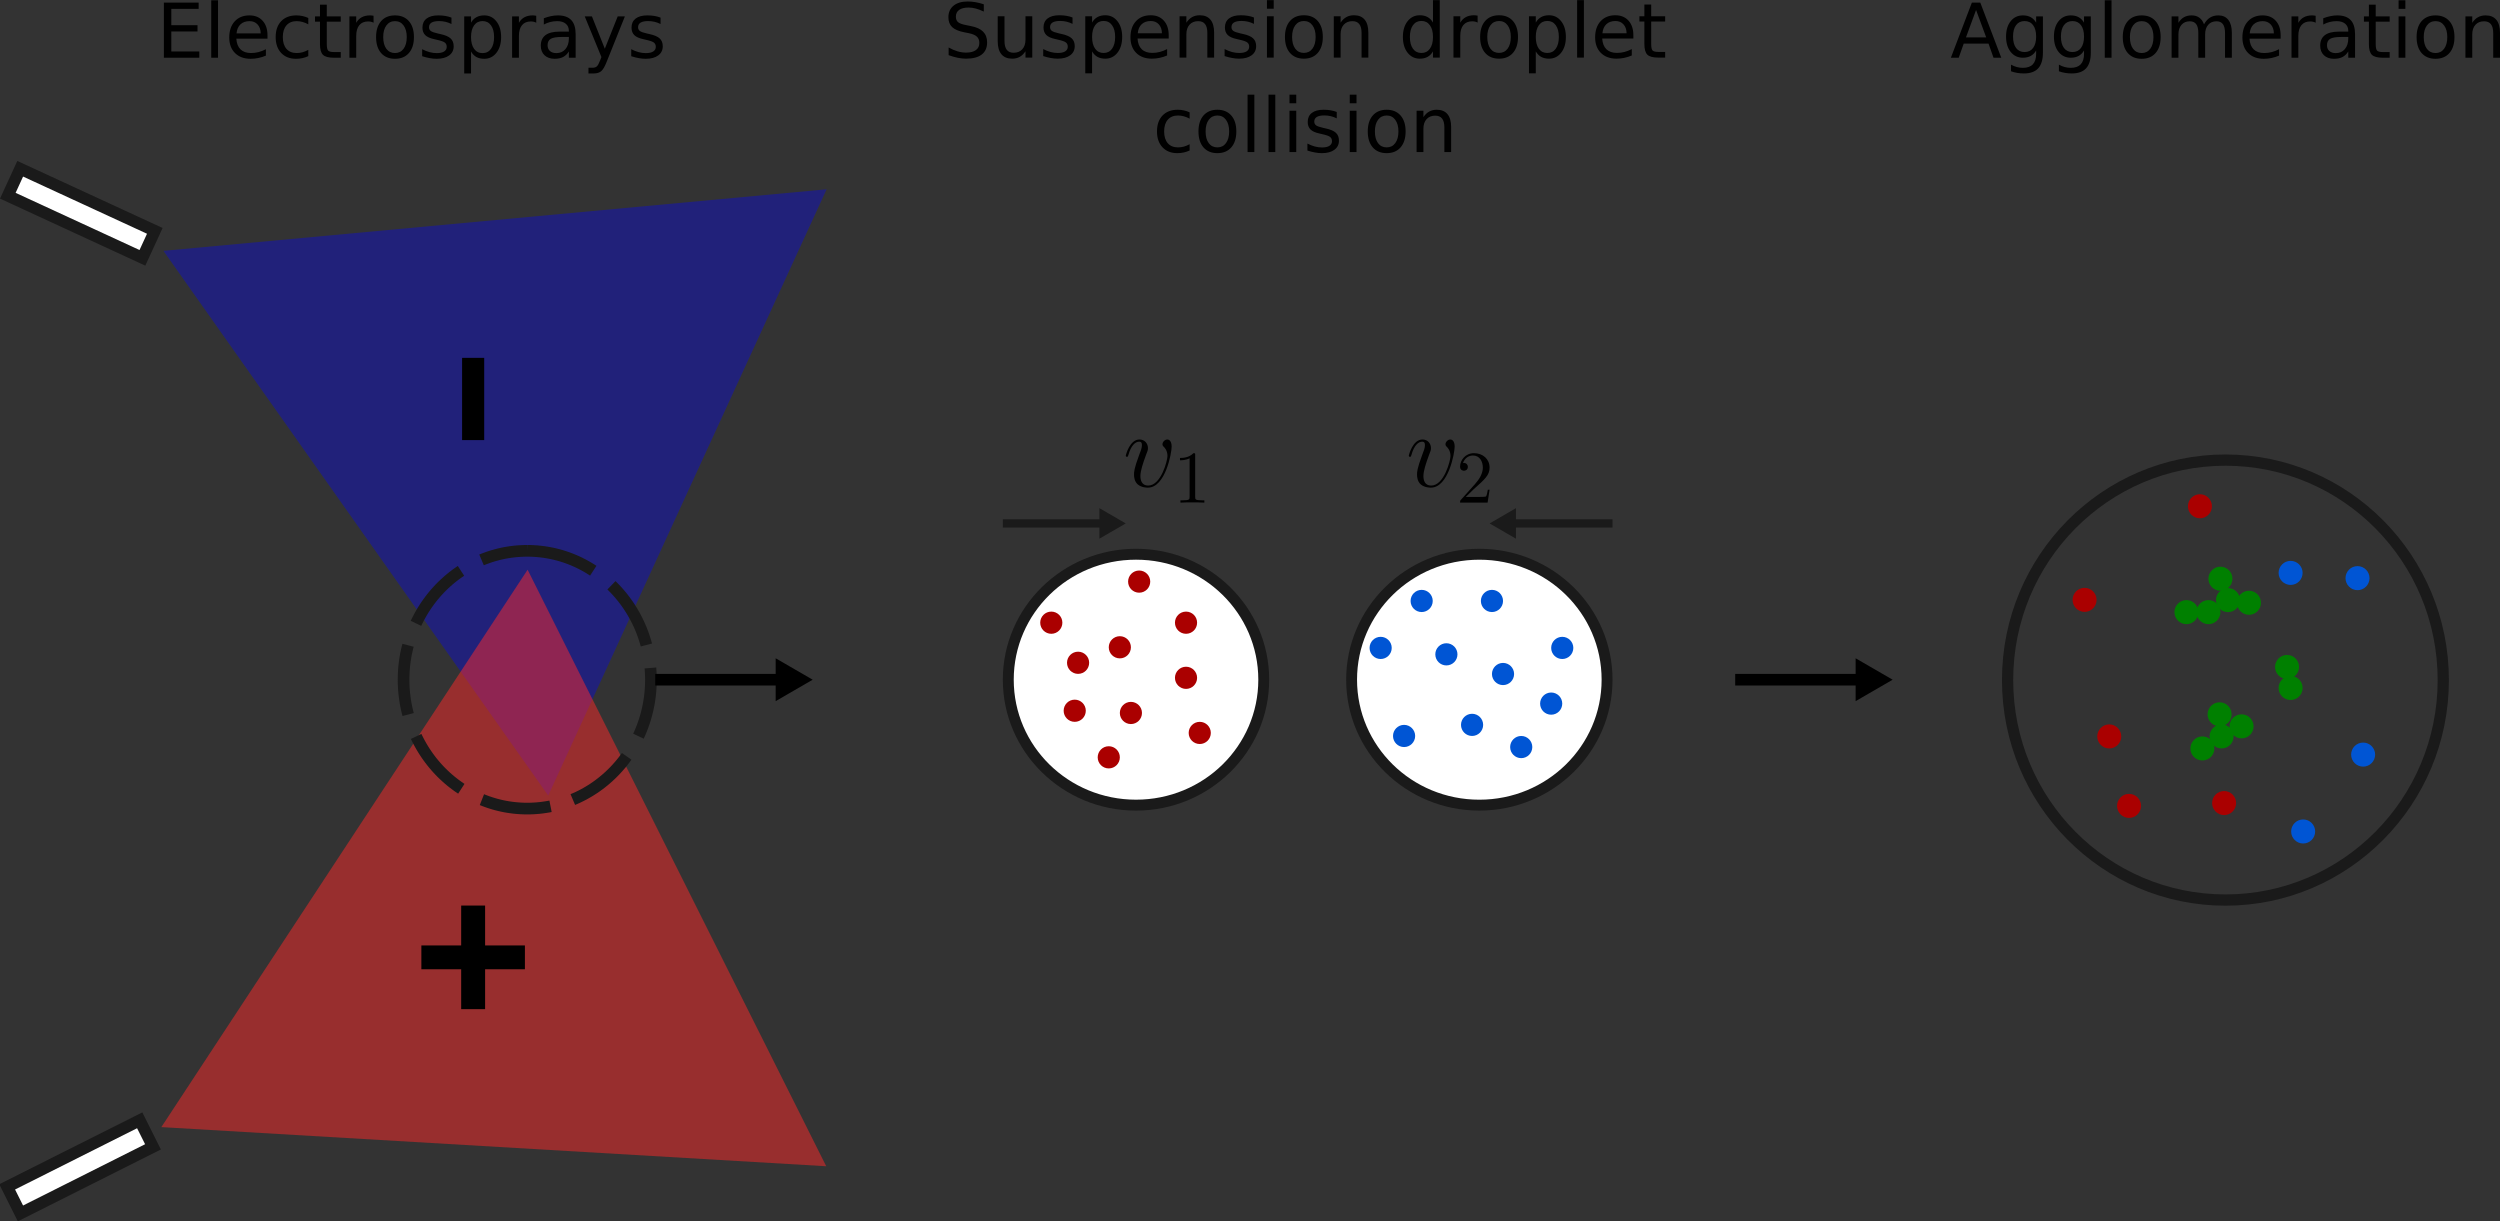<svg width="393" height="192" xmlns="http://www.w3.org/2000/svg" xmlns:xlink="http://www.w3.org/1999/xlink" overflow="hidden"><rect width="100%" height="100%" fill="#333333" stroke="none"/><defs><clipPath id="clip0"><rect x="0" y="0" width="393" height="192"/></clipPath></defs><g clip-path="url(#clip0)"><path d="M334.527 451.054C334.527 452.096 333.682 452.941 332.64 452.941 331.598 452.941 330.753 452.096 330.753 451.054 330.753 450.012 331.598 449.167 332.64 449.167 333.682 449.167 334.527 450.012 334.527 451.054Z" fill="#0055D4" fill-rule="evenodd" transform="matrix(1 0 0 1.002 29.416 -321.248)"/><path d="M300.166 414.718C300.166 415.76 299.321 416.605 298.279 416.605 297.236 416.605 296.392 415.76 296.392 414.718 296.392 413.676 297.236 412.831 298.279 412.831 299.321 412.831 300.166 413.676 300.166 414.718Z" fill="#AA0000" fill-rule="evenodd" transform="matrix(1 0 0 1.002 29.416 -321.248)"/><path d="M304.047 436.142C304.047 437.184 303.202 438.029 302.16 438.029 301.118 438.029 300.273 437.184 300.273 436.142 300.273 435.1 301.118 434.255 302.16 434.255 303.202 434.255 304.047 435.1 304.047 436.142Z" fill="#AA0000" fill-rule="evenodd" transform="matrix(1 0 0 1.002 29.416 -321.248)"/><path d="M332.554 410.486C332.554 411.528 331.709 412.373 330.667 412.373 329.624 412.373 328.78 411.528 328.78 410.486 328.78 409.444 329.624 408.599 330.667 408.599 331.709 408.599 332.554 409.444 332.554 410.486Z" fill="#0055D4" fill-rule="evenodd" transform="matrix(1 0 0 1.002 29.416 -321.248)"/><path d="M318.3 400.033C318.3 401.076 317.455 401.92 316.413 401.92 315.371 401.92 314.526 401.076 314.526 400.033 314.526 398.991 315.371 398.146 316.413 398.146 317.455 398.146 318.3 398.991 318.3 400.033Z" fill="#AA0000" fill-rule="evenodd" transform="matrix(1 0 0 1.002 29.416 -321.248)"/><path d="M307.158 447.041C307.158 448.083 306.313 448.928 305.271 448.928 304.229 448.928 303.384 448.083 303.384 447.041 303.384 445.998 304.229 445.154 305.271 445.154 306.313 445.154 307.158 445.998 307.158 447.041Z" fill="#AA0000" fill-rule="evenodd" transform="matrix(1 0 0 1.002 29.416 -321.248)"/><path d="M343.956 438.993C343.956 440.035 343.111 440.88 342.069 440.88 341.027 440.88 340.182 440.035 340.182 438.993 340.182 437.951 341.027 437.106 342.069 437.106 343.111 437.106 343.956 437.951 343.956 438.993Z" fill="#0055D4" fill-rule="evenodd" transform="matrix(1 0 0 1.002 29.416 -321.248)"/><path d="M343.072 411.309C343.072 412.351 342.227 413.196 341.185 413.196 340.143 413.196 339.298 412.351 339.298 411.309 339.298 410.267 340.143 409.422 341.185 409.422 342.227 409.422 343.072 410.267 343.072 411.309Z" fill="#0055D4" fill-rule="evenodd" transform="matrix(1 0 0 1.002 29.416 -321.248)"/><path d="M322.101 446.595C322.101 447.637 321.256 448.482 320.214 448.482 319.172 448.482 318.327 447.637 318.327 446.595 318.327 445.552 319.172 444.708 320.214 444.708 321.256 444.708 322.101 445.552 322.101 446.595Z" fill="#AA0000" fill-rule="evenodd" transform="matrix(1 0 0 1.002 29.416 -321.248)"/><path d="M332.554 428.54C332.554 429.582 331.709 430.427 330.667 430.427 329.624 430.427 328.78 429.582 328.78 428.54 328.78 427.498 329.624 426.653 330.667 426.653 331.709 426.653 332.554 427.498 332.554 428.54Z" fill="#008000" fill-rule="evenodd" transform="matrix(1 0 0 1.002 29.416 -321.248)"/><path d="M331.995 425.242C331.995 426.284 331.15 427.129 330.108 427.129 329.066 427.129 328.221 426.284 328.221 425.242 328.221 424.2 329.066 423.355 330.108 423.355 331.15 423.355 331.995 424.2 331.995 425.242Z" fill="#008000" fill-rule="evenodd" transform="matrix(1 0 0 1.002 29.416 -321.248)"/><path d="M324.848 434.562C324.848 435.604 324.003 436.449 322.961 436.449 321.918 436.449 321.074 435.604 321.074 434.562 321.074 433.52 321.918 432.675 322.961 432.675 324.003 432.675 324.848 433.52 324.848 434.562Z" fill="#008000" fill-rule="evenodd" transform="matrix(1 0 0 1.002 29.416 -321.248)"/><path d="M318.688 438.027C318.688 439.069 317.844 439.914 316.801 439.914 315.759 439.914 314.914 439.069 314.914 438.027 314.914 436.985 315.759 436.14 316.801 436.14 317.844 436.14 318.688 436.985 318.688 438.027Z" fill="#008000" fill-rule="evenodd" transform="matrix(1 0 0 1.002 29.416 -321.248)"/><path d="M321.39 432.675C321.39 433.717 320.545 434.562 319.503 434.562 318.461 434.562 317.616 433.717 317.616 432.675 317.616 431.633 318.461 430.788 319.503 430.788 320.545 430.788 321.39 431.633 321.39 432.675Z" fill="#008000" fill-rule="evenodd" transform="matrix(1 0 0 1.002 29.416 -321.248)"/><path d="M321.706 436.14C321.706 437.182 320.861 438.027 319.819 438.027 318.777 438.027 317.932 437.182 317.932 436.14 317.932 435.098 318.777 434.253 319.819 434.253 320.861 434.253 321.706 435.098 321.706 436.14Z" fill="#008000" fill-rule="evenodd" transform="matrix(1 0 0 1.002 29.416 -321.248)"/><path d="M527.351 525.954C527.351 526.996 526.506 527.841 525.464 527.841 524.422 527.841 523.577 526.996 523.577 525.954 523.577 524.912 524.422 524.067 525.464 524.067 526.506 524.067 527.351 524.912 527.351 525.954Z" fill="#008000" fill-rule="evenodd" transform="matrix(1 0 0 1.002 -181.756 -430.779)"/><path d="M532.695 520.713C532.695 521.755 531.851 522.599 530.809 522.599 529.766 522.599 528.922 521.755 528.922 520.713 528.922 519.67 529.766 518.826 530.809 518.826 531.851 518.826 532.695 519.67 532.695 520.713Z" fill="#008000" fill-rule="evenodd" transform="matrix(1 0 0 1.002 -181.756 -430.779)"/><path d="M537.18 524.487C537.18 525.529 536.335 526.373 535.293 526.373 534.251 526.373 533.406 525.529 533.406 524.487 533.406 523.444 534.251 522.6 535.293 522.6 536.335 522.6 537.18 523.444 537.18 524.487Z" fill="#008000" fill-rule="evenodd" transform="matrix(1 0 0 1.002 -181.756 -430.779)"/><path d="M530.808 525.954C530.808 526.996 529.964 527.841 528.922 527.841 527.879 527.841 527.035 526.996 527.035 525.954 527.035 524.912 527.879 524.067 528.922 524.067 529.964 524.067 530.808 524.912 530.808 525.954Z" fill="#008000" fill-rule="evenodd" transform="matrix(1 0 0 1.002 -181.756 -430.779)"/><path d="M533.884 524.067C533.884 525.109 533.039 525.954 531.997 525.954 530.955 525.954 530.11 525.109 530.11 524.067 530.11 523.025 530.955 522.18 531.997 522.18 533.039 522.18 533.884 523.025 533.884 524.067Z" fill="#008000" fill-rule="evenodd" transform="matrix(1 0 0 1.002 -181.756 -430.779)"/><path d="M320.422 391.907C301.029 391.907 285.293 407.767 285.293 427.302 285.293 446.837 301.029 462.697 320.422 462.697 339.815 462.697 355.551 446.837 355.551 427.302 355.551 407.767 339.815 391.907 320.422 391.907ZM320.422 393.674C338.853 393.674 353.783 408.715 353.783 427.302 353.783 445.889 338.853 460.929 320.422 460.929 301.991 460.929 287.061 445.889 287.061 427.302 287.061 408.715 301.991 393.674 320.422 393.674Z" fill="#1A1A1A" fill-rule="evenodd" transform="matrix(1 0 0 1.002 29.416 -321.248)"/><path d="M227.925 239.901C227.925 250.771 218.935 259.583 207.845 259.583 196.754 259.583 187.764 250.771 187.764 239.901 187.764 229.031 196.754 220.219 207.845 220.219 218.935 220.219 227.925 229.031 227.925 239.901Z" fill="#FFFFFF" fill-rule="evenodd" transform="matrix(1 0 0 1.002 -29.263 -133.534)"/><path d="M207.843 219.36C196.299 219.36 186.907 228.561 186.907 239.903 186.907 251.245 196.299 260.441 207.843 260.441 219.387 260.441 228.779 251.245 228.779 239.903 228.779 228.561 219.387 219.36 207.843 219.36ZM207.843 221.075C218.479 221.075 227.069 229.505 227.069 239.903 227.069 250.301 218.479 258.726 207.843 258.726 197.206 258.726 188.622 250.301 188.622 239.903 188.622 229.505 197.206 221.075 207.843 221.075Z" fill="#1A1A1A" fill-rule="evenodd" transform="matrix(1 0 0 1.002 -29.263 -133.534)"/><path d="M196.267 230.96C196.267 231.921 195.488 232.701 194.527 232.701 193.566 232.701 192.786 231.921 192.786 230.96 192.786 229.999 193.566 229.22 194.527 229.22 195.488 229.22 196.267 229.999 196.267 230.96Z" fill="#AA0000" fill-rule="evenodd" transform="matrix(1 0 0 1.002 -29.263 -133.534)"/><path d="M207.042 234.818C207.042 235.779 206.263 236.558 205.302 236.558 204.341 236.558 203.561 235.779 203.561 234.818 203.561 233.857 204.341 233.078 205.302 233.078 206.263 233.078 207.042 233.857 207.042 234.818Z" fill="#AA0000" fill-rule="evenodd" transform="matrix(1 0 0 1.002 -29.263 -133.534)"/><path d="M210.08 224.514C210.08 225.475 209.301 226.254 208.34 226.254 207.379 226.254 206.6 225.475 206.6 224.514 206.6 223.553 207.379 222.774 208.34 222.774 209.301 222.774 210.08 223.553 210.08 224.514Z" fill="#AA0000" fill-rule="evenodd" transform="matrix(1 0 0 1.002 -29.263 -133.534)"/><path d="M199.95 244.774C199.95 245.735 199.171 246.514 198.21 246.514 197.249 246.514 196.47 245.735 196.47 244.774 196.47 243.812 197.249 243.033 198.21 243.033 199.171 243.033 199.95 243.812 199.95 244.774Z" fill="#AA0000" fill-rule="evenodd" transform="matrix(1 0 0 1.002 -29.263 -133.534)"/><path d="M219.604 248.254C219.604 249.215 218.825 249.994 217.863 249.994 216.902 249.994 216.123 249.215 216.123 248.254 216.123 247.293 216.902 246.514 217.863 246.514 218.825 246.514 219.604 247.293 219.604 248.254Z" fill="#AA0000" fill-rule="evenodd" transform="matrix(1 0 0 1.002 -29.263 -133.534)"/><path d="M217.447 239.607C217.447 240.568 216.668 241.347 215.707 241.347 214.746 241.347 213.967 240.568 213.967 239.607 213.967 238.646 214.746 237.867 215.707 237.867 216.668 237.867 217.447 238.646 217.447 239.607Z" fill="#AA0000" fill-rule="evenodd" transform="matrix(1 0 0 1.002 -29.263 -133.534)"/><path d="M200.479 237.249C200.479 238.21 199.699 238.989 198.738 238.989 197.777 238.989 196.998 238.21 196.998 237.249 196.998 236.288 197.777 235.509 198.738 235.509 199.699 235.509 200.479 236.288 200.479 237.249Z" fill="#AA0000" fill-rule="evenodd" transform="matrix(1 0 0 1.002 -29.263 -133.534)"/><path d="M217.447 230.96C217.447 231.921 216.668 232.701 215.707 232.701 214.746 232.701 213.967 231.921 213.967 230.96 213.967 229.999 214.746 229.22 215.707 229.22 216.668 229.22 217.447 229.999 217.447 230.96Z" fill="#AA0000" fill-rule="evenodd" transform="matrix(1 0 0 1.002 -29.263 -133.534)"/><path d="M208.782 245.122C208.782 246.083 208.003 246.862 207.042 246.862 206.081 246.862 205.302 246.083 205.302 245.122 205.302 244.16 206.081 243.381 207.042 243.381 208.003 243.381 208.782 244.16 208.782 245.122Z" fill="#AA0000" fill-rule="evenodd" transform="matrix(1 0 0 1.002 -29.263 -133.534)"/><path d="M205.302 252.083C205.302 253.044 204.523 253.823 203.561 253.823 202.6 253.823 201.821 253.044 201.821 252.083 201.821 251.121 202.6 250.342 203.561 250.342 204.523 250.342 205.302 251.121 205.302 252.083Z" fill="#AA0000" fill-rule="evenodd" transform="matrix(1 0 0 1.002 -29.263 -133.534)"/><path d="M268.797 239.629C268.797 250.499 259.807 259.311 248.717 259.311 237.627 259.311 228.636 250.499 228.636 239.629 228.636 228.758 237.626 219.946 248.717 219.946 259.807 219.946 268.797 228.758 268.797 239.629Z" fill="#FFFFFF" fill-rule="evenodd" transform="matrix(1 0 0 1.002 -16.165 -133.261)"/><path d="M248.718 219.09C237.174 219.09 227.782 228.286 227.782 239.628 227.782 250.97 237.174 260.166 248.718 260.166 260.261 260.166 269.654 250.97 269.654 239.628 269.654 228.286 260.261 219.09 248.718 219.09ZM248.718 220.805C259.354 220.805 267.939 229.23 267.939 239.628 267.939 250.026 259.354 258.456 248.718 258.456 238.081 258.456 229.491 250.026 229.491 239.628 229.491 229.23 238.081 220.805 248.718 220.805Z" fill="#1A1A1A" fill-rule="evenodd" transform="matrix(1 0 0 1.002 -16.165 -133.261)"/><path d="M234.944 234.644C234.944 235.605 234.165 236.384 233.204 236.384 232.243 236.384 231.464 235.605 231.464 234.644 231.464 233.683 232.243 232.904 233.204 232.904 234.165 232.904 234.944 233.683 234.944 234.644Z" fill="#0055D4" fill-rule="evenodd" transform="matrix(1 0 0 1.002 -16.165 -133.261)"/><path d="M241.39 227.277C241.39 228.238 240.611 229.017 239.65 229.017 238.689 229.017 237.91 228.238 237.91 227.277 237.91 226.316 238.689 225.536 239.65 225.536 240.611 225.536 241.39 226.316 241.39 227.277Z" fill="#0055D4" fill-rule="evenodd" transform="matrix(1 0 0 1.002 -16.165 -133.261)"/><path d="M245.277 235.652C245.277 236.613 244.498 237.392 243.536 237.392 242.575 237.392 241.796 236.613 241.796 235.652 241.796 234.691 242.575 233.912 243.536 233.912 244.498 233.912 245.277 234.691 245.277 235.652Z" fill="#0055D4" fill-rule="evenodd" transform="matrix(1 0 0 1.002 -16.165 -133.261)"/><path d="M254.181 238.737C254.181 239.698 253.402 240.477 252.441 240.477 251.48 240.477 250.701 239.698 250.701 238.737 250.701 237.776 251.48 236.997 252.441 236.997 253.402 236.997 254.181 237.776 254.181 238.737Z" fill="#0055D4" fill-rule="evenodd" transform="matrix(1 0 0 1.002 -16.165 -133.261)"/><path d="M252.441 227.277C252.441 228.238 251.662 229.017 250.701 229.017 249.739 229.017 248.96 228.238 248.96 227.277 248.96 226.316 249.739 225.536 250.701 225.536 251.662 225.536 252.441 226.316 252.441 227.277Z" fill="#0055D4" fill-rule="evenodd" transform="matrix(1 0 0 1.002 -16.165 -133.261)"/><path d="M263.491 234.644C263.491 235.605 262.712 236.384 261.751 236.384 260.79 236.384 260.011 235.605 260.011 234.644 260.011 233.683 260.79 232.904 261.751 232.904 262.712 232.904 263.491 233.683 263.491 234.644Z" fill="#0055D4" fill-rule="evenodd" transform="matrix(1 0 0 1.002 -16.165 -133.261)"/><path d="M257.042 250.197C257.042 251.158 256.263 251.938 255.302 251.938 254.34 251.938 253.561 251.158 253.561 250.197 253.561 249.236 254.34 248.457 255.302 248.457 256.263 248.457 257.042 249.236 257.042 250.197Z" fill="#0055D4" fill-rule="evenodd" transform="matrix(1 0 0 1.002 -16.165 -133.261)"/><path d="M261.751 243.381C261.751 244.342 260.972 245.122 260.011 245.122 259.05 245.122 258.271 244.342 258.271 243.381 258.271 242.42 259.05 241.641 260.011 241.641 260.972 241.641 261.751 242.42 261.751 243.381Z" fill="#0055D4" fill-rule="evenodd" transform="matrix(1 0 0 1.002 -16.165 -133.261)"/><path d="M249.316 246.717C249.316 247.678 248.537 248.457 247.576 248.457 246.615 248.457 245.835 247.678 245.835 246.717 245.835 245.756 246.615 244.977 247.576 244.977 248.537 244.977 249.316 245.756 249.316 246.717Z" fill="#0055D4" fill-rule="evenodd" transform="matrix(1 0 0 1.002 -16.165 -133.261)"/><path d="M238.628 248.457C238.628 249.418 237.848 250.197 236.887 250.197 235.926 250.197 235.147 249.418 235.147 248.457 235.147 247.496 235.926 246.717 236.887 246.717 237.848 246.717 238.628 247.496 238.628 248.457Z" fill="#0055D4" fill-rule="evenodd" transform="matrix(1 0 0 1.002 -16.165 -133.261)"/><path d="M251.473 300.399 251.473 301.699 268.034 301.699 268.034 300.399Z" fill="#1A1A1A" fill-rule="evenodd" transform="matrix(1 0 0 1.002 -93.827 -219.37)"/><path d="M270.28 301.051 266.911 302.999 266.911 299.104Z" fill="#1A1A1A" fill-rule="evenodd" transform="matrix(1 0 0 1.002 -93.827 -219.37)"/><path d="M266.65 298.652 266.65 303.446 270.796 301.052ZM267.174 299.558 269.755 301.052 267.174 302.547Z" fill="#1A1A1A" fill-rule="evenodd" transform="matrix(1 0 0 1.002 -93.827 -219.37)"/><path d="M330.752 300.399 330.752 301.699 347.313 301.699 347.313 300.399Z" fill="#1A1A1A" fill-rule="evenodd" transform="matrix(1 0 0 1.002 -93.827 -219.37)"/><path d="M328.508 301.051 331.877 299.104 331.877 302.999Z" fill="#1A1A1A" fill-rule="evenodd" transform="matrix(1 0 0 1.002 -93.827 -219.37)"/><path d="M332.136 298.652 327.99 301.052 332.136 303.446ZM331.619 299.558 331.619 302.547 329.031 301.052Z" fill="#1A1A1A" fill-rule="evenodd" transform="matrix(1 0 0 1.002 -93.827 -219.37)"/><path d="M7.668-6.262C7.668-7.321 7.12-7.394 6.993-7.394 6.591-7.394 6.226-6.993 6.226-6.646 6.226-6.445 6.335-6.335 6.408-6.262 6.573-6.116 7.011-5.66 7.011-4.802 7.011-4.09 6.007-0.164 3.98-0.164 2.958-0.164 2.757-1.022 2.757-1.643 2.757-2.483 3.159-3.651 3.597-4.856 3.871-5.55 3.944-5.715 3.944-6.043 3.944-6.755 3.432-7.394 2.611-7.394 1.077-7.394 0.456-4.966 0.456-4.82 0.456-4.765 0.511-4.674 0.639-4.674 0.785-4.674 0.803-4.747 0.876-4.984 1.278-6.427 1.935-7.047 2.556-7.047 2.72-7.047 2.994-7.047 2.994-6.5 2.994-6.061 2.812-5.587 2.556-4.948 1.753-2.793 1.753-2.282 1.753-1.881 1.753-1.515 1.807-0.822 2.337-0.347 2.939 0.164 3.779 0.164 3.925 0.164 6.7 0.164 7.668-5.313 7.668-6.262Z" transform="matrix(1 0 0 1.002 176.515 76.495)"/><path d="M3.432-7.449C3.432-7.741 3.432-7.759 3.159-7.759 2.428-7.011 1.406-7.011 1.041-7.011L1.041-6.646C1.278-6.646 1.954-6.646 2.556-6.956L2.556-0.913C2.556-0.493 2.519-0.365 1.479-0.365L1.114-0.365 1.114 0C1.515-0.037 2.519-0.037 2.994-0.037 3.451-0.037 4.473-0.037 4.875 0L4.875-0.365 4.51-0.365C3.451-0.365 3.432-0.493 3.432-0.913Z" transform="matrix(1 0 0 1.002 184.451 79.013)"/><path d="M7.668-6.262C7.668-7.321 7.12-7.394 6.993-7.394 6.591-7.394 6.226-6.993 6.226-6.646 6.226-6.445 6.335-6.335 6.408-6.262 6.573-6.116 7.011-5.66 7.011-4.802 7.011-4.09 6.007-0.164 3.98-0.164 2.958-0.164 2.757-1.022 2.757-1.643 2.757-2.483 3.159-3.651 3.597-4.856 3.871-5.55 3.944-5.715 3.944-6.043 3.944-6.755 3.432-7.394 2.611-7.394 1.077-7.394 0.456-4.966 0.456-4.82 0.456-4.765 0.511-4.674 0.639-4.674 0.785-4.674 0.803-4.747 0.876-4.984 1.278-6.427 1.935-7.047 2.556-7.047 2.72-7.047 2.994-7.047 2.994-6.5 2.994-6.061 2.812-5.587 2.556-4.948 1.753-2.793 1.753-2.282 1.753-1.881 1.753-1.515 1.807-0.822 2.337-0.347 2.939 0.164 3.779 0.164 3.925 0.164 6.7 0.164 7.668-5.313 7.668-6.262Z" transform="matrix(1 0 0 1.002 221.005 76.495)"/><path d="M1.479-0.895 2.72-2.1C4.528-3.706 5.222-4.327 5.222-5.495 5.222-6.828 4.181-7.759 2.757-7.759 1.442-7.759 0.584-6.682 0.584-5.641 0.584-5.002 1.168-5.002 1.205-5.002 1.406-5.002 1.807-5.13 1.807-5.623 1.807-5.915 1.588-6.226 1.187-6.226 1.095-6.226 1.077-6.226 1.041-6.207 1.296-6.974 1.935-7.394 2.611-7.394 3.67-7.394 4.163-6.445 4.163-5.495 4.163-4.564 3.597-3.651 2.939-2.921L0.712-0.438C0.584-0.31 0.584-0.274 0.584 0L4.911 0 5.222-2.027 4.948-2.027C4.875-1.68 4.802-1.168 4.674-0.986 4.601-0.895 3.834-0.895 3.578-0.895Z" transform="matrix(1 0 0 1.002 228.94 79.013)"/><path d="M46.859 140.204 52.325 140.204 52.325 141.188 48.029 141.188 48.029 143.747 52.146 143.747 52.146 144.732 48.029 144.732 48.029 147.864 52.429 147.864 52.429 148.849 46.859 148.849ZM54.305 139.839 55.371 139.839 55.371 148.849 54.305 148.849ZM63.147 145.34 63.147 145.861 58.249 145.861C58.295 146.594 58.515 147.154 58.909 147.54 59.306 147.922 59.858 148.113 60.565 148.113 60.974 148.113 61.37 148.063 61.752 147.963 62.138 147.862 62.52 147.712 62.898 147.511L62.898 148.518C62.516 148.681 62.124 148.804 61.723 148.889 61.321 148.974 60.914 149.017 60.501 149.017 59.467 149.017 58.646 148.715 58.04 148.113 57.438 147.511 57.137 146.697 57.137 145.67 57.137 144.608 57.423 143.767 57.994 143.145 58.569 142.52 59.343 142.207 60.316 142.207 61.188 142.207 61.877 142.489 62.383 143.053 62.892 143.612 63.147 144.375 63.147 145.34ZM62.082 145.027C62.074 144.444 61.91 143.979 61.59 143.631 61.273 143.284 60.852 143.11 60.327 143.11 59.733 143.11 59.256 143.278 58.897 143.614 58.542 143.95 58.337 144.423 58.283 145.033ZM69.563 142.612 69.563 143.608C69.262 143.442 68.959 143.319 68.654 143.238 68.353 143.153 68.048 143.11 67.739 143.11 67.048 143.11 66.511 143.33 66.129 143.77 65.747 144.207 65.556 144.82 65.556 145.612 65.556 146.403 65.747 147.019 66.129 147.459 66.511 147.895 67.048 148.113 67.739 148.113 68.048 148.113 68.353 148.073 68.654 147.992 68.959 147.907 69.262 147.781 69.563 147.615L69.563 148.6C69.266 148.738 68.957 148.843 68.636 148.912 68.32 148.982 67.982 149.016 67.623 149.016 66.647 149.016 65.871 148.71 65.295 148.096 64.72 147.482 64.433 146.654 64.433 145.612 64.433 144.554 64.722 143.722 65.301 143.116 65.884 142.51 66.681 142.207 67.693 142.207 68.021 142.207 68.341 142.242 68.654 142.311 68.966 142.377 69.269 142.477 69.563 142.612ZM72.47 140.522 72.47 142.363 74.664 142.363 74.664 143.191 72.47 143.191 72.47 146.712C72.47 147.241 72.541 147.58 72.684 147.731 72.831 147.882 73.126 147.957 73.57 147.957L74.664 147.957 74.664 148.849 73.57 148.849C72.748 148.849 72.18 148.696 71.868 148.391 71.555 148.082 71.398 147.523 71.398 146.712L71.398 143.191 70.617 143.191 70.617 142.363 71.398 142.363 71.398 140.522ZM79.823 143.359C79.704 143.29 79.572 143.24 79.43 143.209 79.291 143.174 79.136 143.157 78.966 143.157 78.364 143.157 77.901 143.354 77.577 143.747 77.256 144.137 77.096 144.699 77.096 145.432L77.096 148.849 76.025 148.849 76.025 142.363 77.096 142.363 77.096 143.371C77.32 142.977 77.611 142.686 77.97 142.497 78.329 142.304 78.766 142.207 79.279 142.207 79.352 142.207 79.433 142.213 79.522 142.224 79.611 142.232 79.71 142.245 79.818 142.265ZM83.193 143.11C82.622 143.11 82.17 143.334 81.838 143.782 81.506 144.226 81.34 144.836 81.34 145.612 81.34 146.388 81.504 147 81.833 147.447 82.165 147.891 82.618 148.113 83.193 148.113 83.761 148.113 84.21 147.889 84.542 147.441 84.874 146.994 85.04 146.384 85.04 145.612 85.04 144.844 84.874 144.236 84.542 143.788 84.21 143.336 83.761 143.11 83.193 143.11ZM83.193 142.207C84.12 142.207 84.847 142.508 85.376 143.11 85.905 143.713 86.169 144.546 86.169 145.612 86.169 146.673 85.905 147.507 85.376 148.113 84.847 148.715 84.12 149.016 83.193 149.016 82.263 149.016 81.533 148.715 81.005 148.113 80.48 147.507 80.217 146.673 80.217 145.612 80.217 144.546 80.48 143.713 81.005 143.11 81.533 142.508 82.263 142.207 83.193 142.207ZM92.07 142.554 92.07 143.562C91.769 143.408 91.456 143.292 91.132 143.215 90.808 143.137 90.472 143.099 90.124 143.099 89.596 143.099 89.198 143.18 88.931 143.342 88.669 143.504 88.538 143.747 88.538 144.072 88.538 144.319 88.632 144.514 88.822 144.656 89.011 144.795 89.391 144.928 89.962 145.056L90.327 145.137C91.084 145.299 91.62 145.529 91.937 145.826 92.257 146.119 92.417 146.531 92.417 147.059 92.417 147.662 92.178 148.138 91.699 148.49 91.225 148.841 90.57 149.016 89.736 149.016 89.389 149.016 89.026 148.982 88.648 148.912 88.273 148.847 87.878 148.746 87.461 148.611L87.461 147.511C87.855 147.716 88.243 147.87 88.625 147.974 89.007 148.075 89.385 148.125 89.76 148.125 90.261 148.125 90.647 148.04 90.918 147.87 91.188 147.696 91.323 147.453 91.323 147.14 91.323 146.851 91.225 146.629 91.028 146.475 90.835 146.32 90.408 146.172 89.748 146.029L89.377 145.942C88.717 145.803 88.24 145.591 87.947 145.305 87.654 145.015 87.507 144.62 87.507 144.118 87.507 143.508 87.723 143.037 88.156 142.705 88.588 142.373 89.202 142.207 89.997 142.207 90.391 142.207 90.761 142.236 91.109 142.294 91.456 142.352 91.776 142.439 92.07 142.555ZM95.144 147.876 95.144 151.315 94.073 151.315 94.073 142.363 95.144 142.363 95.144 143.348C95.368 142.962 95.65 142.676 95.99 142.491 96.334 142.302 96.743 142.207 97.217 142.207 98.005 142.207 98.644 142.52 99.134 143.145 99.628 143.77 99.875 144.593 99.875 145.612 99.875 146.631 99.628 147.453 99.134 148.078 98.644 148.704 98.005 149.016 97.217 149.016 96.743 149.016 96.334 148.924 95.99 148.739 95.65 148.549 95.368 148.262 95.144 147.876ZM98.769 145.612C98.769 144.828 98.607 144.214 98.283 143.77 97.963 143.323 97.52 143.099 96.957 143.099 96.393 143.099 95.949 143.323 95.625 143.77 95.305 144.214 95.144 144.828 95.144 145.612 95.144 146.395 95.305 147.011 95.625 147.459 95.949 147.903 96.393 148.125 96.957 148.125 97.52 148.125 97.963 147.903 98.283 147.459 98.607 147.011 98.769 146.395 98.769 145.612ZM105.399 143.359C105.279 143.29 105.148 143.24 105.005 143.209 104.866 143.174 104.712 143.157 104.542 143.157 103.94 143.157 103.477 143.354 103.153 143.747 102.832 144.137 102.672 144.699 102.672 145.432L102.672 148.849 101.601 148.849 101.601 142.363 102.672 142.363 102.672 143.371C102.896 142.977 103.187 142.686 103.546 142.497 103.905 142.304 104.341 142.207 104.855 142.207 104.928 142.207 105.009 142.213 105.098 142.224 105.187 142.232 105.285 142.245 105.393 142.265ZM109.464 145.589C108.603 145.589 108.007 145.687 107.675 145.884 107.343 146.081 107.177 146.417 107.177 146.891 107.177 147.27 107.3 147.571 107.547 147.795 107.798 148.015 108.138 148.125 108.566 148.125 109.157 148.125 109.63 147.916 109.985 147.499 110.344 147.079 110.524 146.521 110.524 145.826L110.524 145.589ZM111.589 145.149 111.589 148.849 110.524 148.849 110.524 147.864C110.28 148.258 109.977 148.549 109.615 148.739 109.252 148.924 108.808 149.016 108.283 149.016 107.619 149.016 107.09 148.831 106.696 148.461 106.306 148.086 106.111 147.586 106.111 146.961 106.111 146.231 106.355 145.681 106.841 145.311 107.331 144.94 108.061 144.755 109.03 144.755L110.524 144.755 110.524 144.651C110.524 144.16 110.361 143.782 110.037 143.516 109.717 143.245 109.265 143.11 108.682 143.11 108.312 143.11 107.951 143.155 107.599 143.244 107.248 143.332 106.91 143.466 106.586 143.643L106.586 142.659C106.976 142.508 107.354 142.396 107.721 142.323 108.088 142.246 108.445 142.207 108.792 142.207 109.73 142.207 110.431 142.45 110.894 142.937 111.357 143.423 111.589 144.16 111.589 145.149ZM116.482 149.451C116.181 150.223 115.887 150.727 115.602 150.962 115.316 151.197 114.934 151.315 114.455 151.315L113.604 151.315 113.604 150.424 114.229 150.424C114.523 150.424 114.75 150.354 114.913 150.215 115.075 150.076 115.254 149.748 115.451 149.231L115.642 148.744 113.019 142.363 114.148 142.363 116.175 147.436 118.202 142.363 119.331 142.363ZM124.936 142.554 124.936 143.562C124.635 143.408 124.322 143.292 123.998 143.215 123.673 143.137 123.338 143.099 122.99 143.099 122.461 143.099 122.064 143.18 121.797 143.342 121.535 143.504 121.404 143.747 121.404 144.072 121.404 144.319 121.498 144.514 121.687 144.656 121.876 144.795 122.257 144.928 122.828 145.056L123.193 145.137C123.949 145.299 124.486 145.529 124.802 145.826 125.123 146.119 125.283 146.531 125.283 147.059 125.283 147.662 125.044 148.138 124.565 148.49 124.09 148.841 123.436 149.016 122.602 149.016 122.255 149.016 121.892 148.982 121.514 148.912 121.139 148.847 120.743 148.746 120.327 148.611L120.327 147.511C120.72 147.716 121.108 147.87 121.49 147.974 121.873 148.075 122.251 148.125 122.625 148.125 123.127 148.125 123.513 148.04 123.783 147.87 124.054 147.696 124.189 147.453 124.189 147.14 124.189 146.851 124.09 146.629 123.893 146.475 123.7 146.32 123.274 146.172 122.614 146.029L122.243 145.942C121.583 145.803 121.106 145.591 120.813 145.305 120.52 145.015 120.373 144.62 120.373 144.118 120.373 143.508 120.589 143.037 121.021 142.705 121.454 142.373 122.068 142.207 122.863 142.207 123.256 142.207 123.627 142.236 123.974 142.294 124.322 142.352 124.642 142.439 124.936 142.555Z" fill-rule="evenodd" transform="matrix(1 0 0 1.002 -21.098 -140.072)"/><path d="M87.645 77.647 87.645 78.788C87.201 78.576 86.782 78.418 86.388 78.313 85.995 78.209 85.614 78.157 85.248 78.157 84.611 78.157 84.118 78.28 83.771 78.528 83.427 78.775 83.256 79.126 83.256 79.581 83.256 79.963 83.37 80.253 83.597 80.45 83.829 80.643 84.265 80.799 84.906 80.919L85.612 81.064C86.485 81.23 87.127 81.523 87.54 81.944 87.957 82.361 88.166 82.92 88.166 83.623 88.166 84.461 87.884 85.096 87.32 85.528 86.761 85.96 85.939 86.177 84.854 86.177 84.445 86.177 84.008 86.13 83.545 86.037 83.086 85.945 82.609 85.808 82.115 85.626L82.115 84.422C82.59 84.688 83.055 84.889 83.51 85.024 83.966 85.159 84.414 85.227 84.854 85.227 85.522 85.227 86.037 85.096 86.4 84.833 86.763 84.571 86.944 84.196 86.944 83.71 86.944 83.285 86.813 82.953 86.55 82.714 86.292 82.475 85.865 82.295 85.271 82.175L84.558 82.036C83.686 81.863 83.055 81.591 82.665 81.22 82.275 80.849 82.08 80.334 82.08 79.674 82.08 78.91 82.349 78.308 82.885 77.867 83.425 77.427 84.169 77.207 85.114 77.207 85.52 77.207 85.933 77.244 86.353 77.317 86.774 77.391 87.205 77.501 87.645 77.647ZM89.833 83.449 89.833 79.523 90.899 79.523 90.899 83.409C90.899 84.022 91.019 84.484 91.258 84.793 91.497 85.098 91.856 85.25 92.335 85.25 92.91 85.25 93.364 85.067 93.696 84.7 94.031 84.333 94.199 83.833 94.199 83.2L94.199 79.523 95.265 79.523 95.265 86.009 94.199 86.009 94.199 85.013C93.941 85.406 93.64 85.7 93.296 85.893 92.956 86.082 92.561 86.177 92.109 86.177 91.364 86.177 90.799 85.945 90.412 85.482 90.026 85.018 89.833 84.341 89.833 83.449ZM101.594 79.715 101.594 80.722C101.292 80.568 100.98 80.452 100.656 80.375 100.331 80.297 99.995 80.259 99.648 80.259 99.119 80.259 98.722 80.34 98.455 80.502 98.193 80.664 98.061 80.907 98.061 81.232 98.061 81.479 98.156 81.674 98.345 81.816 98.534 81.955 98.915 82.088 99.486 82.216L99.851 82.297C100.607 82.459 101.144 82.689 101.46 82.986 101.781 83.279 101.941 83.691 101.941 84.219 101.941 84.822 101.702 85.298 101.223 85.65 100.748 86.001 100.094 86.177 99.26 86.177 98.913 86.177 98.55 86.142 98.171 86.072 97.797 86.007 97.401 85.906 96.984 85.771L96.984 84.671C97.378 84.876 97.766 85.03 98.148 85.134 98.531 85.235 98.909 85.285 99.283 85.285 99.785 85.285 100.171 85.2 100.441 85.03 100.712 84.856 100.847 84.613 100.847 84.3 100.847 84.011 100.748 83.789 100.551 83.635 100.358 83.48 99.932 83.332 99.272 83.189L98.901 83.102C98.241 82.963 97.764 82.751 97.471 82.465 97.177 82.175 97.031 81.78 97.031 81.278 97.031 80.668 97.247 80.197 97.679 79.865 98.112 79.533 98.725 79.367 99.521 79.367 99.914 79.367 100.285 79.396 100.632 79.454 100.98 79.512 101.3 79.599 101.594 79.715ZM104.668 85.036 104.668 88.475 103.597 88.475 103.597 79.523 104.668 79.523 104.668 80.508C104.892 80.122 105.174 79.836 105.514 79.651 105.857 79.462 106.266 79.367 106.741 79.367 107.529 79.367 108.168 79.68 108.658 80.305 109.152 80.93 109.399 81.753 109.399 82.772 109.399 83.791 109.152 84.613 108.658 85.239 108.168 85.864 107.529 86.177 106.741 86.177 106.266 86.177 105.857 86.084 105.514 85.899 105.174 85.709 104.892 85.422 104.668 85.036ZM108.293 82.772C108.293 81.988 108.131 81.374 107.807 80.93 107.486 80.483 107.044 80.259 106.481 80.259 105.917 80.259 105.473 80.483 105.149 80.93 104.828 81.374 104.668 81.988 104.668 82.772 104.668 83.555 104.828 84.171 105.149 84.619 105.473 85.063 105.917 85.285 106.481 85.285 107.044 85.285 107.486 85.063 107.807 84.619 108.131 84.171 108.293 83.555 108.293 82.772ZM116.712 82.5 116.712 83.021 111.813 83.021C111.86 83.754 112.08 84.314 112.474 84.7 112.871 85.082 113.423 85.273 114.13 85.273 114.539 85.273 114.934 85.223 115.317 85.123 115.703 85.022 116.085 84.872 116.463 84.671L116.463 85.678C116.081 85.841 115.689 85.964 115.288 86.049 114.886 86.134 114.479 86.177 114.066 86.177 113.031 86.177 112.211 85.875 111.605 85.273 111.003 84.671 110.702 83.856 110.702 82.83 110.702 81.768 110.987 80.927 111.559 80.305 112.134 79.68 112.908 79.367 113.881 79.367 114.753 79.367 115.442 79.649 115.948 80.213 116.457 80.772 116.712 81.535 116.712 82.5ZM115.647 82.187C115.639 81.604 115.475 81.139 115.154 80.791 114.838 80.444 114.417 80.27 113.892 80.27 113.298 80.27 112.821 80.438 112.462 80.774 112.107 81.11 111.902 81.583 111.848 82.193ZM123.852 82.094 123.852 86.009 122.786 86.009 122.786 82.129C122.786 81.515 122.666 81.056 122.427 80.751 122.188 80.446 121.829 80.293 121.35 80.293 120.775 80.293 120.321 80.477 119.989 80.844 119.657 81.21 119.491 81.71 119.491 82.343L119.491 86.009 118.42 86.009 118.42 79.523 119.491 79.523 119.491 80.531C119.746 80.141 120.045 79.85 120.389 79.657 120.736 79.464 121.136 79.367 121.588 79.367 122.333 79.367 122.896 79.599 123.278 80.062 123.66 80.521 123.852 81.199 123.852 82.094ZM130.111 79.715 130.111 80.722C129.81 80.568 129.497 80.452 129.173 80.375 128.849 80.297 128.513 80.259 128.165 80.259 127.636 80.259 127.239 80.34 126.973 80.502 126.71 80.664 126.579 80.907 126.579 81.232 126.579 81.479 126.673 81.674 126.862 81.816 127.052 81.955 127.432 82.088 128.003 82.216L128.368 82.297C129.125 82.459 129.661 82.689 129.978 82.986 130.298 83.279 130.458 83.691 130.458 84.219 130.458 84.822 130.219 85.298 129.74 85.65 129.265 86.001 128.611 86.177 127.777 86.177 127.43 86.177 127.067 86.142 126.689 86.072 126.314 86.007 125.919 85.906 125.502 85.771L125.502 84.671C125.896 84.876 126.283 85.03 126.666 85.134 127.048 85.235 127.426 85.285 127.801 85.285 128.302 85.285 128.688 85.2 128.959 85.03 129.229 84.856 129.364 84.613 129.364 84.3 129.364 84.011 129.265 83.789 129.069 83.635 128.876 83.48 128.449 83.332 127.789 83.189L127.418 83.102C126.758 82.963 126.282 82.751 125.988 82.465 125.695 82.175 125.548 81.78 125.548 81.278 125.548 80.668 125.764 80.197 126.197 79.865 126.629 79.533 127.243 79.367 128.038 79.367 128.432 79.367 128.802 79.396 129.15 79.454 129.497 79.512 129.817 79.599 130.111 79.715ZM132.155 79.523 133.22 79.523 133.22 86.009 132.155 86.009ZM132.155 76.999 133.22 76.999 133.22 78.348 132.155 78.348ZM137.963 80.27C137.391 80.27 136.94 80.494 136.608 80.942 136.276 81.386 136.11 81.996 136.11 82.772 136.11 83.548 136.274 84.159 136.602 84.607 136.934 85.051 137.387 85.273 137.963 85.273 138.53 85.273 138.98 85.049 139.312 84.602 139.644 84.154 139.81 83.544 139.81 82.772 139.81 82.004 139.644 81.396 139.312 80.948 138.98 80.496 138.53 80.27 137.963 80.27ZM137.963 79.367C138.889 79.367 139.617 79.668 140.145 80.27 140.674 80.873 140.939 81.706 140.939 82.772 140.939 83.833 140.674 84.667 140.145 85.273 139.617 85.875 138.889 86.177 137.963 86.177 137.032 86.177 136.303 85.875 135.774 85.273 135.249 84.667 134.986 83.833 134.986 82.772 134.986 81.706 135.249 80.873 135.774 80.27 136.303 79.668 137.032 79.367 137.963 79.367ZM148.096 82.094 148.096 86.009 147.03 86.009 147.03 82.129C147.03 81.515 146.91 81.056 146.671 80.751 146.432 80.446 146.073 80.293 145.594 80.293 145.019 80.293 144.565 80.477 144.233 80.844 143.901 81.21 143.735 81.71 143.735 82.343L143.735 86.009 142.664 86.009 142.664 79.523 143.735 79.523 143.735 80.531C143.99 80.141 144.289 79.85 144.633 79.657 144.98 79.464 145.38 79.367 145.832 79.367 146.577 79.367 147.14 79.599 147.522 80.062 147.904 80.521 148.096 81.199 148.096 82.094ZM158.258 80.508 158.258 76.999 159.323 76.999 159.323 86.009 158.258 86.009 158.258 85.036C158.034 85.422 157.75 85.709 157.406 85.899 157.067 86.084 156.658 86.177 156.179 86.177 155.395 86.177 154.756 85.864 154.262 85.239 153.772 84.613 153.527 83.791 153.527 82.772 153.527 81.753 153.772 80.93 154.262 80.305 154.756 79.68 155.395 79.367 156.179 79.367 156.658 79.367 157.067 79.462 157.406 79.651 157.75 79.836 158.034 80.122 158.258 80.508ZM154.627 82.772C154.627 83.555 154.787 84.171 155.108 84.619 155.432 85.063 155.876 85.285 156.439 85.285 157.003 85.285 157.447 85.063 157.771 84.619 158.095 84.171 158.258 83.555 158.258 82.772 158.258 81.988 158.095 81.374 157.771 80.93 157.447 80.483 157.003 80.259 156.439 80.259 155.876 80.259 155.432 80.483 155.108 80.93 154.787 81.374 154.627 81.988 154.627 82.772ZM165.275 80.519C165.156 80.45 165.025 80.4 164.882 80.369 164.743 80.334 164.588 80.317 164.418 80.317 163.816 80.317 163.353 80.514 163.029 80.907 162.708 81.297 162.548 81.859 162.548 82.592L162.548 86.009 161.477 86.009 161.477 79.523 162.548 79.523 162.548 80.531C162.772 80.137 163.064 79.846 163.423 79.657 163.782 79.464 164.218 79.367 164.731 79.367 164.804 79.367 164.886 79.373 164.974 79.385 165.063 79.392 165.162 79.406 165.27 79.425ZM168.645 80.27C168.074 80.27 167.622 80.494 167.29 80.942 166.958 81.386 166.792 81.996 166.792 82.772 166.792 83.548 166.957 84.159 167.285 84.607 167.617 85.051 168.07 85.273 168.645 85.273 169.213 85.273 169.663 85.049 169.995 84.602 170.327 84.154 170.492 83.544 170.492 82.772 170.492 82.004 170.327 81.396 169.995 80.948 169.663 80.496 169.213 80.27 168.645 80.27ZM168.645 79.367C169.572 79.367 170.299 79.668 170.828 80.27 171.357 80.873 171.622 81.706 171.622 82.772 171.622 83.833 171.357 84.667 170.828 85.273 170.299 85.875 169.572 86.177 168.645 86.177 167.715 86.177 166.985 85.875 166.457 85.273 165.932 84.667 165.669 83.833 165.669 82.772 165.669 81.706 165.932 80.873 166.457 80.27 166.985 79.668 167.715 79.367 168.645 79.367ZM174.418 85.036 174.418 88.475 173.347 88.475 173.347 79.523 174.418 79.523 174.418 80.508C174.642 80.122 174.924 79.836 175.264 79.651 175.607 79.462 176.016 79.367 176.491 79.367 177.279 79.367 177.918 79.68 178.408 80.305 178.902 80.93 179.149 81.753 179.149 82.772 179.149 83.791 178.902 84.613 178.408 85.239 177.918 85.864 177.279 86.177 176.491 86.177 176.016 86.177 175.607 86.084 175.264 85.899 174.924 85.709 174.642 85.422 174.418 85.036ZM178.043 82.772C178.043 81.988 177.881 81.374 177.557 80.93 177.236 80.483 176.794 80.259 176.231 80.259 175.667 80.259 175.223 80.483 174.899 80.93 174.579 81.374 174.418 81.988 174.418 82.772 174.418 83.555 174.579 84.171 174.899 84.619 175.223 85.063 175.667 85.285 176.231 85.285 176.794 85.285 177.236 85.063 177.557 84.619 177.881 84.171 178.043 83.555 178.043 82.772ZM180.915 76.999 181.98 76.999 181.98 86.009 180.915 86.009ZM189.757 82.5 189.757 83.021 184.858 83.021C184.905 83.754 185.125 84.314 185.518 84.7 185.916 85.082 186.468 85.273 187.174 85.273 187.584 85.273 187.979 85.223 188.361 85.123 188.747 85.022 189.13 84.872 189.508 84.671L189.508 85.678C189.126 85.841 188.734 85.964 188.332 86.049 187.931 86.134 187.524 86.177 187.111 86.177 186.076 86.177 185.256 85.875 184.65 85.273 184.048 84.671 183.747 83.856 183.747 82.83 183.747 81.768 184.032 80.927 184.603 80.305 185.179 79.68 185.953 79.367 186.925 79.367 187.798 79.367 188.487 79.649 188.993 80.213 189.502 80.772 189.757 81.535 189.757 82.5ZM188.691 82.187C188.684 81.604 188.52 81.139 188.199 80.791 187.883 80.444 187.462 80.27 186.937 80.27 186.343 80.27 185.866 80.438 185.507 80.774 185.152 81.11 184.947 81.583 184.893 82.193ZM192.559 77.682 192.559 79.523 194.754 79.523 194.754 80.351 192.559 80.351 192.559 83.872C192.559 84.401 192.631 84.74 192.774 84.891 192.92 85.042 193.216 85.117 193.66 85.117L194.754 85.117 194.754 86.009 193.66 86.009C192.837 86.009 192.27 85.856 191.957 85.551 191.645 85.242 191.488 84.683 191.488 83.872L191.488 80.351 190.706 80.351 190.706 79.523 191.488 79.523 191.488 77.682ZM120.001 94.596 120.001 95.591C119.7 95.426 119.397 95.302 119.092 95.221 118.791 95.136 118.486 95.094 118.177 95.094 117.486 95.094 116.949 95.314 116.567 95.754 116.185 96.19 115.994 96.804 115.994 97.595 115.994 98.386 116.185 99.002 116.567 99.442 116.949 99.878 117.486 100.096 118.177 100.096 118.486 100.096 118.791 100.056 119.092 99.975 119.397 99.89 119.7 99.764 120.001 99.598L120.001 100.583C119.704 100.722 119.395 100.826 119.075 100.895 118.758 100.965 118.42 101 118.061 101 117.085 101 116.309 100.693 115.734 100.079 115.158 99.465 114.871 98.637 114.871 97.595 114.871 96.537 115.16 95.705 115.739 95.099 116.322 94.493 117.119 94.19 118.131 94.19 118.459 94.19 118.779 94.225 119.092 94.294 119.405 94.36 119.708 94.46 120.001 94.596ZM124.367 95.094C123.796 95.094 123.344 95.317 123.012 95.765 122.68 96.209 122.514 96.819 122.514 97.595 122.514 98.371 122.678 98.983 123.006 99.43 123.338 99.874 123.792 100.096 124.367 100.096 124.934 100.096 125.384 99.873 125.716 99.425 126.048 98.977 126.214 98.367 126.214 97.595 126.214 96.827 126.048 96.219 125.716 95.771 125.384 95.319 124.934 95.094 124.367 95.094ZM124.367 94.19C125.293 94.19 126.021 94.491 126.55 95.094 127.079 95.696 127.343 96.53 127.343 97.595 127.343 98.656 127.079 99.49 126.55 100.096 126.021 100.699 125.293 101 124.367 101 123.437 101 122.707 100.699 122.178 100.096 121.653 99.49 121.391 98.656 121.391 97.595 121.391 96.53 121.653 95.696 122.178 95.094 122.707 94.491 123.437 94.19 124.367 94.19ZM129.109 91.822 130.175 91.822 130.175 100.832 129.109 100.832ZM132.404 91.822 133.469 91.822 133.469 100.832 132.404 100.832ZM135.699 94.347 136.764 94.347 136.764 100.832 135.699 100.832ZM135.699 91.822 136.764 91.822 136.764 93.171 135.699 93.171ZM143.127 94.538 143.127 95.545C142.826 95.391 142.514 95.275 142.189 95.198 141.865 95.121 141.529 95.082 141.182 95.082 140.653 95.082 140.255 95.163 139.989 95.325 139.727 95.487 139.595 95.731 139.595 96.055 139.595 96.302 139.69 96.497 139.879 96.64 140.068 96.779 140.448 96.912 141.02 97.039L141.385 97.12C142.141 97.282 142.678 97.512 142.994 97.809 143.315 98.103 143.475 98.514 143.475 99.043 143.475 99.645 143.236 100.121 142.757 100.473 142.282 100.824 141.628 101 140.794 101 140.447 101 140.084 100.965 139.705 100.895 139.331 100.83 138.935 100.729 138.518 100.594L138.518 99.494C138.912 99.699 139.3 99.853 139.682 99.957 140.064 100.058 140.443 100.108 140.817 100.108 141.319 100.108 141.705 100.023 141.975 99.853 142.245 99.68 142.381 99.436 142.381 99.124 142.381 98.834 142.282 98.612 142.085 98.458 141.892 98.303 141.466 98.155 140.806 98.012L140.435 97.925C139.775 97.786 139.298 97.574 139.005 97.288 138.711 96.999 138.565 96.603 138.565 96.101 138.565 95.491 138.781 95.02 139.213 94.688 139.646 94.356 140.259 94.19 141.055 94.19 141.448 94.19 141.819 94.219 142.166 94.277 142.514 94.335 142.834 94.422 143.127 94.538ZM145.171 94.347 146.237 94.347 146.237 100.832 145.171 100.832ZM145.171 91.822 146.237 91.822 146.237 93.171 145.171 93.171ZM150.979 95.094C150.408 95.094 149.956 95.317 149.624 95.765 149.292 96.209 149.126 96.819 149.126 97.595 149.126 98.371 149.29 98.983 149.618 99.43 149.95 99.874 150.404 100.096 150.979 100.096 151.547 100.096 151.996 99.873 152.328 99.425 152.66 98.977 152.826 98.367 152.826 97.595 152.826 96.827 152.66 96.219 152.328 95.771 151.996 95.319 151.547 95.094 150.979 95.094ZM150.979 94.19C151.906 94.19 152.633 94.491 153.162 95.094 153.691 95.696 153.955 96.53 153.955 97.595 153.955 98.656 153.691 99.49 153.162 100.096 152.633 100.699 151.906 101 150.979 101 150.049 101 149.319 100.699 148.79 100.096 148.265 99.49 148.003 98.656 148.003 97.595 148.003 96.53 148.265 95.696 148.79 95.094 149.319 94.491 150.049 94.19 150.979 94.19ZM161.112 96.918 161.112 100.832 160.047 100.832 160.047 96.952C160.047 96.338 159.927 95.879 159.688 95.574 159.448 95.269 159.089 95.117 158.611 95.117 158.036 95.117 157.582 95.3 157.25 95.667 156.918 96.034 156.752 96.533 156.752 97.166L156.752 100.832 155.681 100.832 155.681 94.347 156.752 94.347 156.752 95.354C157.007 94.964 157.306 94.673 157.65 94.48 157.997 94.287 158.397 94.19 158.848 94.19 159.593 94.19 160.157 94.422 160.539 94.885 160.921 95.344 161.112 96.022 161.112 96.918Z" fill-rule="evenodd" transform="matrix(1 0 0 1.002 67.008 -77.127)"/><path d="M331.735 141.356 330.149 145.658 333.328 145.658ZM331.075 140.204 332.401 140.204 335.696 148.849 334.48 148.849 333.692 146.631 329.796 146.631 329.008 148.849 327.775 148.849ZM341.179 145.531C341.179 144.759 341.019 144.16 340.699 143.736 340.382 143.311 339.936 143.099 339.361 143.099 338.79 143.099 338.344 143.311 338.024 143.736 337.707 144.16 337.549 144.759 337.549 145.531 337.549 146.299 337.707 146.895 338.024 147.32 338.344 147.745 338.79 147.957 339.361 147.957 339.936 147.957 340.382 147.745 340.699 147.32 341.019 146.895 341.179 146.299 341.179 145.531ZM342.245 148.044C342.245 149.148 342 149.968 341.509 150.505 341.019 151.045 340.268 151.315 339.257 151.315 338.882 151.315 338.529 151.286 338.197 151.228 337.865 151.174 337.543 151.089 337.23 150.974L337.23 149.937C337.543 150.107 337.852 150.232 338.157 150.314 338.462 150.395 338.772 150.435 339.089 150.435 339.788 150.435 340.311 150.252 340.658 149.885 341.006 149.522 341.179 148.972 341.179 148.235L341.179 147.708C340.959 148.09 340.677 148.376 340.334 148.565 339.99 148.754 339.579 148.849 339.101 148.849 338.305 148.849 337.665 148.546 337.178 147.939 336.692 147.333 336.449 146.53 336.449 145.531 336.449 144.527 336.692 143.722 337.178 143.116 337.665 142.51 338.305 142.207 339.101 142.207 339.579 142.207 339.99 142.302 340.334 142.491 340.677 142.68 340.959 142.966 341.179 143.348L341.179 142.363 342.245 142.363ZM348.707 145.531C348.707 144.759 348.546 144.16 348.226 143.736 347.91 143.311 347.464 143.099 346.889 143.099 346.317 143.099 345.871 143.311 345.551 143.736 345.234 144.16 345.076 144.759 345.076 145.531 345.076 146.299 345.234 146.895 345.551 147.32 345.871 147.745 346.317 147.957 346.889 147.957 347.464 147.957 347.91 147.745 348.226 147.32 348.546 146.895 348.707 146.299 348.707 145.531ZM349.772 148.044C349.772 149.148 349.527 149.968 349.037 150.505 348.546 151.045 347.796 151.315 346.784 151.315 346.41 151.315 346.057 151.286 345.725 151.228 345.393 151.174 345.07 151.089 344.758 150.974L344.758 149.937C345.07 150.107 345.379 150.232 345.684 150.314 345.989 150.395 346.3 150.435 346.616 150.435 347.315 150.435 347.838 150.252 348.186 149.885 348.533 149.522 348.707 148.972 348.707 148.235L348.707 147.708C348.487 148.09 348.205 148.376 347.861 148.565 347.518 148.754 347.107 148.849 346.628 148.849 345.833 148.849 345.192 148.546 344.706 147.939 344.219 147.333 343.976 146.53 343.976 145.531 343.976 144.527 344.219 143.722 344.706 143.116 345.192 142.51 345.833 142.207 346.628 142.207 347.107 142.207 347.518 142.302 347.861 142.491 348.205 142.68 348.487 142.966 348.707 143.348L348.707 142.363 349.772 142.363ZM351.967 139.839 353.032 139.839 353.032 148.849 351.967 148.849ZM357.774 143.11C357.203 143.11 356.751 143.334 356.419 143.782 356.087 144.226 355.921 144.836 355.921 145.612 355.921 146.388 356.085 147 356.414 147.447 356.746 147.891 357.199 148.113 357.774 148.113 358.342 148.113 358.791 147.889 359.123 147.441 359.455 146.994 359.621 146.384 359.621 145.612 359.621 144.844 359.455 144.236 359.123 143.788 358.791 143.336 358.342 143.11 357.774 143.11ZM357.774 142.207C358.701 142.207 359.428 142.508 359.957 143.11 360.486 143.713 360.751 144.546 360.751 145.612 360.751 146.673 360.486 147.507 359.957 148.113 359.428 148.715 358.701 149.016 357.774 149.016 356.844 149.016 356.114 148.715 355.586 148.113 355.061 147.507 354.798 146.673 354.798 145.612 354.798 144.546 355.061 143.713 355.586 143.11 356.114 142.508 356.844 142.207 357.774 142.207ZM367.566 143.608C367.832 143.13 368.151 142.776 368.521 142.549 368.892 142.321 369.328 142.207 369.83 142.207 370.505 142.207 371.026 142.444 371.393 142.919 371.76 143.39 371.943 144.062 371.943 144.934L371.943 148.849 370.872 148.849 370.872 144.969C370.872 144.348 370.762 143.886 370.542 143.585 370.322 143.284 369.986 143.133 369.534 143.133 368.982 143.133 368.546 143.317 368.226 143.684 367.905 144.05 367.745 144.55 367.745 145.183L367.745 148.849 366.674 148.849 366.674 144.969C366.674 144.344 366.564 143.882 366.344 143.585 366.124 143.284 365.784 143.133 365.325 143.133 364.781 143.133 364.348 143.319 364.028 143.689 363.707 144.056 363.547 144.554 363.547 145.183L363.547 148.849 362.476 148.849 362.476 142.363 363.547 142.363 363.547 143.371C363.79 142.973 364.082 142.68 364.422 142.491 364.761 142.302 365.165 142.207 365.632 142.207 366.103 142.207 366.502 142.327 366.83 142.566 367.162 142.805 367.407 143.153 367.566 143.608ZM379.615 145.34 379.615 145.861 374.717 145.861C374.763 146.594 374.983 147.154 375.377 147.54 375.774 147.922 376.326 148.113 377.033 148.113 377.442 148.113 377.838 148.063 378.22 147.963 378.606 147.862 378.988 147.712 379.366 147.511L379.366 148.518C378.984 148.681 378.592 148.804 378.191 148.889 377.789 148.974 377.382 149.017 376.969 149.017 375.935 149.017 375.114 148.715 374.508 148.113 373.906 147.511 373.605 146.697 373.605 145.67 373.605 144.608 373.891 143.767 374.462 143.145 375.037 142.52 375.811 142.207 376.784 142.207 377.656 142.207 378.345 142.489 378.851 143.053 379.361 143.612 379.615 144.375 379.615 145.34ZM378.55 145.027C378.542 144.444 378.378 143.979 378.058 143.631 377.741 143.284 377.32 143.11 376.796 143.11 376.201 143.11 375.724 143.278 375.365 143.614 375.01 143.95 374.806 144.423 374.751 145.033ZM385.122 143.359C385.002 143.29 384.871 143.24 384.728 143.209 384.589 143.174 384.435 143.157 384.265 143.157 383.663 143.157 383.2 143.354 382.875 143.747 382.555 144.137 382.395 144.699 382.395 145.432L382.395 148.849 381.324 148.849 381.324 142.363 382.395 142.363 382.395 143.371C382.619 142.977 382.91 142.686 383.269 142.497 383.628 142.304 384.064 142.207 384.578 142.207 384.651 142.207 384.732 142.213 384.821 142.224 384.91 142.232 385.008 142.245 385.116 142.265ZM389.187 145.589C388.326 145.589 387.73 145.687 387.398 145.884 387.066 146.081 386.9 146.417 386.9 146.891 386.9 147.27 387.023 147.571 387.27 147.795 387.521 148.015 387.861 148.125 388.289 148.125 388.88 148.125 389.353 147.916 389.708 147.499 390.067 147.079 390.246 146.521 390.246 145.826L390.246 145.589ZM391.312 145.149 391.312 148.849 390.246 148.849 390.246 147.864C390.003 148.258 389.7 148.549 389.337 148.739 388.974 148.924 388.531 149.016 388.006 149.016 387.342 149.016 386.813 148.831 386.419 148.461 386.029 148.086 385.834 147.586 385.834 146.961 385.834 146.231 386.077 145.681 386.564 145.311 387.054 144.94 387.784 144.755 388.753 144.755L390.246 144.755 390.246 144.651C390.246 144.16 390.084 143.782 389.76 143.516 389.44 143.245 388.988 143.11 388.405 143.11 388.034 143.11 387.674 143.155 387.322 143.244 386.971 143.332 386.633 143.466 386.309 143.643L386.309 142.659C386.699 142.508 387.077 142.396 387.444 142.323 387.811 142.246 388.168 142.207 388.515 142.207 389.453 142.207 390.154 142.45 390.617 142.937 391.08 143.423 391.312 144.16 391.312 145.149ZM394.56 140.522 394.56 142.363 396.755 142.363 396.755 143.191 394.56 143.191 394.56 146.712C394.56 147.241 394.632 147.58 394.774 147.731 394.921 147.882 395.216 147.957 395.66 147.957L396.755 147.957 396.755 148.849 395.66 148.849C394.838 148.849 394.271 148.696 393.958 148.391 393.645 148.082 393.489 147.523 393.489 146.712L393.489 143.191 392.707 143.191 392.707 142.363 393.489 142.363 393.489 140.522ZM398.156 142.363 399.221 142.363 399.221 148.849 398.156 148.849ZM398.156 139.839 399.221 139.839 399.221 141.188 398.156 141.188ZM403.964 143.11C403.392 143.11 402.941 143.334 402.609 143.782 402.277 144.226 402.111 144.836 402.111 145.612 402.111 146.388 402.275 147 402.603 147.447 402.935 147.891 403.388 148.113 403.964 148.113 404.531 148.113 404.981 147.889 405.313 147.441 405.645 146.994 405.811 146.384 405.811 145.612 405.811 144.844 405.645 144.236 405.313 143.788 404.981 143.336 404.531 143.11 403.964 143.11ZM403.964 142.207C404.89 142.207 405.618 142.508 406.147 143.11 406.675 143.713 406.94 144.546 406.94 145.612 406.94 146.673 406.675 147.507 406.147 148.113 405.618 148.715 404.89 149.016 403.964 149.016 403.033 149.016 402.304 148.715 401.775 148.113 401.25 147.507 400.987 146.673 400.987 145.612 400.987 144.546 401.25 143.713 401.775 143.11 402.304 142.508 403.033 142.207 403.964 142.207ZM414.097 144.934 414.097 148.849 413.031 148.849 413.031 144.969C413.031 144.355 412.912 143.896 412.672 143.591 412.433 143.286 412.074 143.133 411.595 143.133 411.02 143.133 410.567 143.317 410.235 143.684 409.903 144.05 409.737 144.55 409.737 145.183L409.737 148.849 408.665 148.849 408.665 142.363 409.737 142.363 409.737 143.371C409.991 142.981 410.29 142.69 410.634 142.497 410.981 142.304 411.381 142.207 411.833 142.207 412.578 142.207 413.141 142.439 413.523 142.902 413.906 143.361 414.097 144.039 414.097 144.934Z" fill-rule="evenodd" transform="matrix(1 0 0 1.002 -21.098 -140.072)"/><path d="M-145.561 91.597-140.9 91.597-140.9 114.902-145.561 114.902Z" fill="#FFFFFF" fill-rule="evenodd" transform="matrix(0.418 -0.91 0.908 0.419 -21.098 -140.072)"/><path d="M-146.486 90.673-146.486 115.828-139.977 115.828-139.977 90.673ZM-144.637 92.522-141.826 92.522-141.826 113.976-144.637 113.976Z" fill="#1A1A1A" fill-rule="evenodd" transform="matrix(0.418 -0.91 0.908 0.419 -21.098 -140.072)"/><path d="M46.788 179.147 151.043 169.489 107.279 264.605Z" fill="#0000FF" fill-rule="evenodd" fill-opacity="0.35" transform="matrix(1 0 0 1.002 -21.098 -140.072)"/><path d="M-306.276-126.286-301.615-126.286-301.615-102.98-306.276-102.98Z" fill="#FFFFFF" fill-rule="evenodd" transform="matrix(-0.448 -0.895 0.894 -0.449 -21.098 -140.072)"/><path d="M-307.202-127.212-307.202-102.055-300.689-102.055-300.689-127.212ZM-305.352-125.362-302.542-125.362-302.542-103.905-305.352-103.905Z" fill="#1A1A1A" fill-rule="evenodd" transform="matrix(-0.448 -0.895 0.894 -0.449 -21.098 -140.072)"/><path d="M46.461 316.62 104.039 229.173 150.982 322.76Z" fill="#FF2A2A" fill-rule="evenodd" fill-opacity="0.493" transform="matrix(1 0 0 1.002 -21.098 -140.072)"/><path d="M721.253 456.575 721.253 462.834 727.511 462.834 727.511 464.744 721.253 464.744 721.253 471.003 719.365 471.003 719.365 464.744 713.106 464.744 713.106 462.834 719.365 462.834 719.365 456.575Z" fill-rule="evenodd" transform="matrix(0 -1.002 1 0 -389.411 872.245)"/><path d="M718.44 455.65 718.44 461.908 712.182 461.908 712.182 465.669 718.44 465.669 718.44 471.927 722.177 471.927 722.177 465.669 728.435 465.669 728.435 461.908 722.177 461.908 722.177 455.65ZM720.289 457.499 720.328 457.499 720.328 463.757 726.586 463.757 726.586 463.82 720.328 463.82 720.328 470.078 720.289 470.078 720.289 463.82 714.031 463.82 714.031 463.757 720.289 463.757Z" fill-rule="evenodd" transform="matrix(0 -1.002 1 0 -389.411 872.245)"/><path d="M669.831 436.438 675.531 436.438 675.531 438.172 669.831 438.172Z" fill-rule="evenodd" transform="matrix(0 -1.738 1 0 -362.927 1231.84)"/><path d="M668.962 435.567 668.962 439.043 676.401 439.043 676.401 435.567Z" fill-rule="evenodd" transform="matrix(0 -1.738 1 0 -362.927 1231.84)"/><path d="M-246.429 83.621-246.974 83.629-247.513 83.649-248.051 83.681-248.585 83.725-249.116 83.785-249.641 83.856-250.163 83.939-250.68 84.034-251.192 84.141-251.701 84.261-252.125 84.371-251.662 86.144-251.26 86.04-250.795 85.93-250.327 85.832-249.852 85.744-249.376 85.668-248.891 85.605-248.407 85.55-247.917 85.509-247.425 85.479-246.927 85.46-246.429 85.454-245.929 85.46-245.434 85.479-244.938 85.509-244.449 85.55-243.965 85.605-243.483 85.668-243.004 85.744-242.531 85.832-242.061 85.93-241.596 86.04-241.256 86.127-240.794 84.354-241.155 84.261-241.664 84.141-242.175 84.034-242.695 83.939-243.215 83.856-243.743 83.785-244.271 83.725-244.807 83.681-245.343 83.649-245.885 83.629ZM-237.191 85.665-237.982 87.317-237.629 87.487-237.216 87.697-236.808 87.916-236.406 88.143-236.012 88.381-235.624 88.627-235.241 88.882-234.866 89.144-234.497 89.415-234.136 89.694-233.783 89.984-233.435 90.28-233.099 90.581-232.765 90.892-232.442 91.213-232.128 91.538-231.821 91.869-231.52 92.211-231.23 92.556-230.949 92.911-230.675 93.27-230.412 93.636-230.158 94.008-230.12 94.066-228.585 93.067-228.632 92.993-228.913 92.583-229.203 92.181-229.502 91.784-229.813 91.398-230.131 91.016-230.459 90.644-230.796 90.28-231.143 89.921-231.496 89.571-231.86 89.232-232.232 88.898-232.609 88.575-232.998 88.261-233.394 87.954-233.796 87.656-234.207 87.369-234.625 87.09-235.049 86.822-235.482 86.562-235.922 86.313-236.368 86.072-236.819 85.843ZM-255.722 85.692-256.037 85.843-256.491 86.072-256.937 86.313-257.374 86.562-257.807 86.822-258.233 87.09-258.649 87.369-259.059 87.656-259.464 87.954-259.858 88.261-260.247 88.575-260.627 88.898-260.996 89.232-261.36 89.571-261.716 89.921-262.06 90.28-262.397 90.644-262.725 91.016-263.045 91.398-263.354 91.784-263.653 92.181-263.945 92.583-264.224 92.993-264.306 93.122-262.772 94.118-262.701 94.008-262.443 93.636-262.181 93.27-261.907 92.911-261.625 92.556-261.335 92.211-261.037 91.869-260.728 91.538-260.414 91.212-260.091 90.892-259.76 90.581-259.421 90.28-259.073 89.984-258.72 89.694-258.359 89.415-257.99 89.144-257.615 88.882-257.235 88.627-256.846 88.381-256.45 88.143-256.05 87.916-255.643 87.697-255.23 87.487-254.934 87.347ZM-226.791 96.437-228.478 97.154-228.459 97.198-228.292 97.622-228.136 98.049-227.989 98.481-227.855 98.919-227.732 99.359-227.617 99.802-227.515 100.254-227.425 100.705-227.346 101.165-227.28 101.624-227.226 102.089-227.182 102.557-227.152 103.027-227.133 103.503-227.124 103.968-227.124 103.993-227.133 104.458-227.152 104.931-227.182 105.405-227.226 105.872-227.28 106.337-227.346 106.797-227.425 107.254-227.515 107.708-227.617 108.157-227.732 108.603-227.855 109.043-227.989 109.481-228.136 109.913-228.292 110.34-228.459 110.761-228.637 111.179-228.823 111.593-229.023 112-229.231 112.402-229.447 112.796-229.674 113.187-229.912 113.573-230.098 113.86-228.56 114.859-228.361 114.552-228.101 114.128-227.852 113.699-227.614 113.261-227.384 112.821-227.165 112.372-226.96 111.918-226.763 111.456-226.58 110.991-226.408 110.52-226.246 110.044-226.098 109.563-225.962 109.076-225.836 108.586-225.724 108.088-225.625 107.59-225.538 107.084-225.464 106.575-225.404 106.064-225.354 105.55-225.322 105.03-225.3 104.507-225.294 103.993-226.21 103.979-225.294 103.968-225.3 103.454-225.322 102.932-225.354 102.412-225.404 101.898-225.464 101.383-225.538 100.875-225.625 100.371-225.724 99.871-225.836 99.375-225.962 98.886-226.098 98.399-226.246 97.917-226.408 97.441-226.58 96.968-226.763 96.503ZM-266.098 96.519-266.276 96.968-266.448 97.441-266.61 97.917-266.76 98.399-266.897 98.886-267.02 99.375-267.132 99.871-267.234 100.371-267.318 100.875-267.392 101.383-267.455 101.898-267.501 102.412-267.537 102.932-267.556 103.454-267.565 103.979-267.556 104.507-267.537 105.03-267.501 105.55-267.455 106.064-267.392 106.575-267.318 107.084-267.234 107.59-267.187 107.82-265.39 107.465-265.431 107.254-265.51 106.797-265.576 106.337-265.633 105.872-265.674 105.405-265.707 104.931-265.726 104.458-265.732 103.979-265.726 103.503-265.707 103.027-265.674 102.557-265.633 102.089-265.576 101.624-265.51 101.164-265.431 100.705-265.34 100.254-265.239 99.802-265.127 99.359-265.001 98.919-264.867 98.481-264.722 98.049-264.564 97.622-264.394 97.192ZM-264.386 110.786-266.074 111.502-265.898 111.918-265.691 112.372-265.472 112.821-265.245 113.261-265.004 113.699-264.755 114.128-264.495 114.552-264.224 114.968-263.945 115.379-263.653 115.781-263.354 116.175-263.045 116.563-262.725 116.943-262.397 117.318-262.06 117.682-261.716 118.04-261.36 118.388-260.996 118.73-260.627 119.061-260.247 119.386-259.858 119.701-259.464 120.007-259.059 120.305-258.975 120.363-257.924 118.864-257.99 118.817-258.359 118.546-258.72 118.265-259.073 117.977-259.421 117.682-259.76 117.378-260.091 117.069-260.414 116.749-260.728 116.424-261.037 116.09-261.335 115.751-261.625 115.403-261.907 115.05-262.181 114.692-262.443 114.325-262.701 113.951-262.947 113.573-263.182 113.187-263.409 112.796-263.628 112.402-263.836 112-264.033 111.593-264.219 111.179ZM-232.275 116.577-232.442 116.749-232.765 117.069-233.099 117.378-233.435 117.682-233.783 117.977-234.136 118.265-234.497 118.546-234.866 118.817-235.241 119.08-235.624 119.334-236.012 119.58-236.406 119.818-236.808 120.045-237.216 120.264-237.629 120.475-238.047 120.675-238.471 120.866-238.904 121.047-239.339 121.219-239.782 121.38-240.228 121.531-240.679 121.67-241.133 121.802-241.215 121.824-240.753 123.596-240.652 123.569-240.154 123.427-239.659 123.273-239.172 123.107-238.69 122.932-238.214 122.743-237.741 122.546-237.276 122.338-236.819 122.119-236.368 121.889-235.922 121.649-235.481 121.4-235.049 121.14-234.625 120.872-234.207 120.593-233.796 120.305-233.394 120.007-232.998 119.701-232.609 119.386-232.232 119.061-231.86 118.73-231.496 118.388-231.143 118.04-230.96 117.852ZM-254.896 120.634-255.684 122.286-255.58 122.338-255.115 122.546-254.644 122.743-254.168 122.932-253.684 123.107-253.197 123.273-252.705 123.427-252.204 123.569-251.701 123.7-251.192 123.821-250.68 123.927-250.163 124.023-249.641 124.105-249.116 124.176-248.585 124.234-248.052 124.28-247.513 124.313-246.974 124.332-246.429 124.34-245.885 124.332-245.343 124.313-244.807 124.28-244.509 124.256-244.665 122.428-244.938 122.453-245.434 122.483-245.929 122.502-246.429 122.507-246.927 122.502-247.425 122.483-247.917 122.453-248.407 122.412-248.891 122.357-249.376 122.291-249.852 122.218-250.328 122.13-250.795 122.032-251.26 121.922-251.723 121.802-252.18 121.67-252.631 121.531-253.077 121.38-253.517 121.219-253.952 121.047-254.384 120.866-254.808 120.675Z" fill="#1A1A1A" fill-rule="evenodd" transform="matrix(6.12323e-17 -1.002 1 6.13345e-17 -21.098 -140.072)"/><path d="M124.1 245.518 124.1 247.338 144.969 247.338 144.969 245.518Z" fill-rule="evenodd" transform="matrix(1 0 0 1.002 -21.098 -140.072)"/><path d="M148.122 246.428 143.397 249.16 143.397 243.697Z" fill-rule="evenodd" transform="matrix(1 0 0 1.002 -21.098 -140.072)"/><path d="M143.033 243.067 143.033 249.791 148.851 246.429ZM143.76 244.328 147.393 246.429 143.76 248.53Z" fill-rule="evenodd" transform="matrix(1 0 0 1.002 -21.098 -140.072)"/><path d="M293.87 245.518 293.87 247.338 314.742 247.338 314.742 245.518Z" fill-rule="evenodd" transform="matrix(1 0 0 1.002 -21.098 -140.072)"/><path d="M317.893 246.428 313.168 249.16 313.168 243.697Z" fill-rule="evenodd" transform="matrix(1 0 0 1.002 -21.098 -140.072)"/><path d="M312.803 243.067 312.803 249.791 318.621 246.429ZM313.533 244.331 317.163 246.429 313.533 248.527Z" fill-rule="evenodd" transform="matrix(1 0 0 1.002 -21.098 -140.072)"/></g></svg>